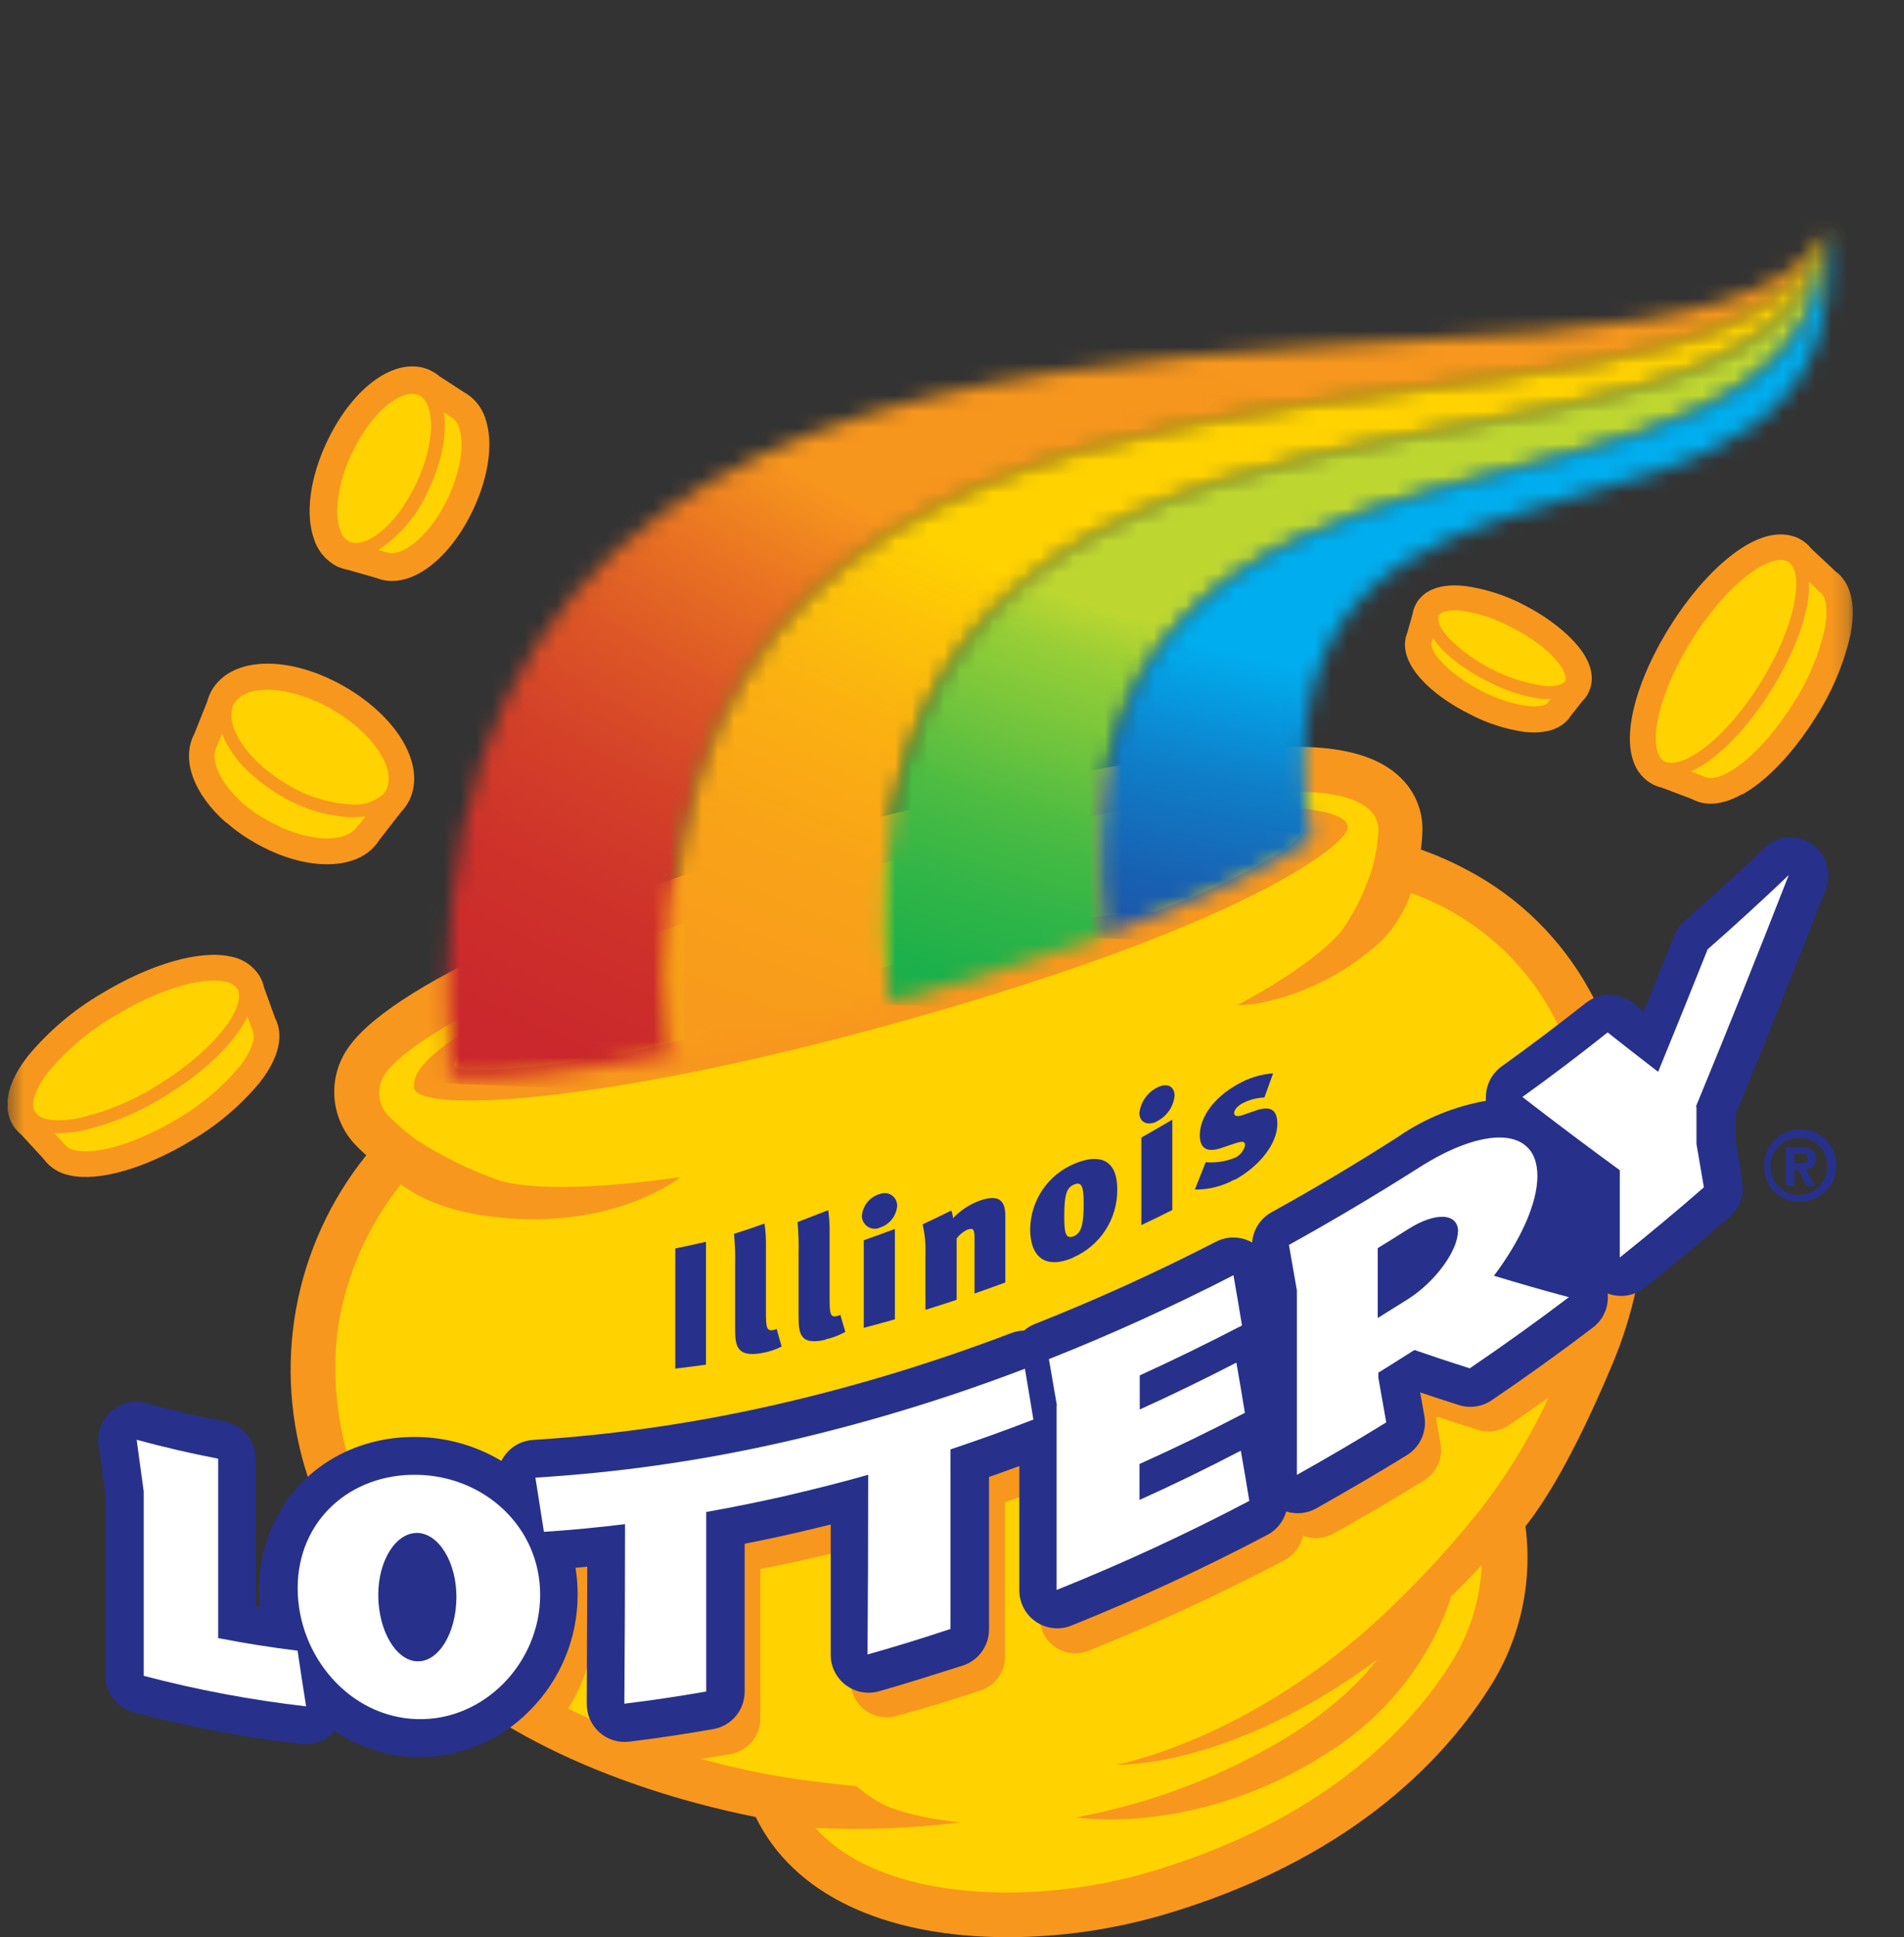 <svg xmlns="http://www.w3.org/2000/svg" width="118" height="120" viewBox="0 0 118 120" fill="none"><rect x="0" y="0" width="118" height="120" fill="#333333" stroke="none"/><g clip-path="url(#clip0_597_2776)"><mask id="mask0_597_2776" style="mask-type:luminance" maskUnits="userSpaceOnUse" x="-5" y="14" width="120" height="110"><path d="M114.802 14.3H-4.543V123.617H114.802V14.3Z" fill="white"></path></mask><g mask="url(#mask0_597_2776)"><path d="M101.891 72.085C101.516 68.314 100.368 64.661 98.517 61.355C96.784 58.186 94.158 55.597 90.965 53.909C90.029 53.407 89.057 52.976 88.056 52.62C88.113 52.221 88.146 51.819 88.156 51.416C88.165 50.83 88.056 50.248 87.837 49.704C87.617 49.16 87.291 48.665 86.878 48.248C85.569 46.912 83.43 46.268 80.346 46.257H80.299C73.233 46.257 61.067 48.855 52.792 51.073C37.115 55.298 24.616 60.779 21.69 64.75C20.993 65.662 20.65 66.795 20.724 67.941C20.798 69.086 21.284 70.166 22.091 70.981C22.292 71.187 22.498 71.382 22.699 71.562C20.478 74.317 18.983 77.586 18.352 81.068C17.72 84.55 17.971 88.135 19.082 91.496C20.491 95.972 23.039 100.006 26.474 103.203C32.969 109.328 42.955 111.789 46.836 112.549C49.138 117.302 54.725 119.995 62.477 119.995C65.693 119.986 68.891 119.531 71.982 118.643C83.43 115.3 89.297 109.222 92.201 104.713C94.177 101.714 95.007 98.104 94.54 94.543C95.702 93.08 97.482 90.265 99.742 84.937C101.524 80.899 102.27 76.479 101.912 72.079" fill="#F8971D"></path><path d="M27.06 90.825C28.906 90.866 30.706 91.399 32.278 92.367C32.435 91.984 32.697 91.652 33.035 91.411C33.372 91.17 33.77 91.029 34.184 91.005C35.118 90.952 36.064 90.878 37.004 90.788C36.972 90.63 67.076 82.577 67.076 82.408L86.282 73.204C86.81 72.866 87.375 72.523 87.913 72.174C89.556 71.035 91.435 70.282 93.41 69.972C93.388 69.843 93.379 69.712 93.384 69.582C93.39 69.238 93.476 68.9 93.635 68.596C93.795 68.291 94.023 68.029 94.303 67.828C95.359 67.068 96.415 66.287 97.471 65.489C97.072 64.521 96.622 63.575 96.124 62.654C94.22 59.236 91.136 56.628 87.449 55.319C87.064 56.413 86.45 57.412 85.648 58.249C83.624 60.127 81.142 61.44 78.451 62.057C77.867 62.191 77.27 62.261 76.671 62.263C76.671 62.263 81.154 59.971 83.103 57.711C83.799 56.747 84.359 55.692 84.766 54.574C84.835 54.395 84.903 54.215 84.967 54.046C85.231 53.189 85.385 52.302 85.426 51.406C85.426 50.001 83.842 49.051 80.362 49.04C74.025 49.04 62.667 51.311 53.526 53.793C36.206 58.44 25.888 63.773 23.924 66.44C23.625 66.828 23.474 67.311 23.5 67.801C23.525 68.291 23.724 68.755 24.061 69.112C24.593 69.64 25.161 70.13 25.761 70.58C27.378 71.624 29.111 72.477 30.926 73.12C34.374 74.144 42.189 72.903 42.189 72.903C42.189 72.903 38.092 76.246 30.657 75.385C27.583 75.026 25.957 74.16 24.848 73.368C23.281 75.316 22.125 77.561 21.447 79.968C20.365 83.596 20.602 87.889 22.149 92.019C23.655 91.202 25.348 90.791 27.06 90.825ZM25.677 67.348C25.371 65.637 29.711 63.403 30.282 63.097C30.852 62.791 28 65.283 28.132 65.986C28.264 66.688 34.221 65.986 37.204 65.505C40.188 65.024 43.293 64.148 43.293 64.148C43.293 64.148 45.748 62.611 56.352 59.459C66.955 56.306 71.496 56.502 71.496 56.502C73.486 55.783 75.426 54.934 77.305 53.962C79.586 52.689 80.631 51.945 80.679 51.464C80.726 50.983 77.743 49.975 77.743 49.975C79.327 49.885 84.402 50.107 83.393 51.591C82.385 53.075 76 57.51 57.196 62.896C38.392 68.282 25.951 69.075 25.645 67.369" fill="#FFD200"></path><path d="M36.792 100.451C36.788 102.361 36.238 104.23 35.208 105.838C36.016 106.239 36.829 106.603 37.632 106.936L37.664 98.556L36.608 98.646C36.717 99.241 36.77 99.846 36.766 100.451" fill="#FFD200"></path><path d="M89.925 98.968C88.58 102.876 85.955 106.216 82.474 108.446C74.274 113.838 66.675 112.576 66.675 112.576C70.639 111.843 74.467 110.504 78.023 108.605C82.036 106.455 84.111 104.38 85.358 102.796C76.169 109.613 69.189 109.312 69.189 109.312C69.189 109.312 78.102 107.691 86.767 99.02C88.47 97.354 90.071 95.588 91.562 93.729L91.594 93.703C93.322 91.503 94.791 89.111 95.971 86.574C95.153 87.155 94.329 87.731 93.5 88.29C93.225 88.478 92.911 88.601 92.582 88.65C92.252 88.698 91.916 88.671 91.599 88.57C90.775 88.313 89.953 88.046 89.133 87.768L88.996 87.852L89.276 89.436C89.353 89.871 89.297 90.319 89.117 90.722C88.936 91.125 88.638 91.465 88.262 91.696C86.414 92.837 84.518 93.951 82.638 94.997C82.353 95.157 82.036 95.252 81.71 95.274C81.384 95.296 81.057 95.244 80.753 95.123C80.685 95.444 80.548 95.746 80.351 96.008C80.154 96.27 79.902 96.485 79.612 96.639C75.662 98.715 71.608 100.589 67.467 102.252C67.132 102.387 66.769 102.438 66.409 102.4C66.05 102.361 65.706 102.235 65.406 102.032C65.107 101.829 64.863 101.555 64.695 101.236C64.526 100.916 64.439 100.559 64.441 100.198V92.277C63.737 92.545 63.019 92.803 62.287 93.053V102.595C62.291 103.062 62.147 103.518 61.875 103.897C61.604 104.276 61.219 104.56 60.777 104.708C59.034 105.288 57.27 105.832 55.533 106.292C55.206 106.384 54.862 106.399 54.528 106.336C54.194 106.273 53.88 106.134 53.608 105.93C53.337 105.725 53.116 105.461 52.964 105.157C52.811 104.854 52.731 104.519 52.729 104.179V95.937C51.99 96.121 51.251 96.301 50.517 96.465L50.327 96.507C49.27 96.755 48.188 96.982 47.121 97.188V106.461C47.121 106.981 46.939 107.484 46.606 107.883C46.273 108.283 45.811 108.553 45.299 108.647L43.467 108.953C45.218 109.441 46.995 109.829 48.79 110.115C50.58 110.4 53.078 110.643 53.078 110.643C53.565 111.063 54.096 111.429 54.662 111.736C56.431 112.613 59.509 112.882 59.509 112.882C56.533 113.257 53.529 113.372 50.532 113.225C54.757 117.925 64.373 117.978 71.126 115.992C80.758 113.178 86.609 108.177 89.804 103.208C91.035 101.337 91.737 99.167 91.837 96.929C91.219 97.611 90.564 98.286 89.862 98.947" fill="#FFD200"></path><path d="M21.009 35.142L20.94 35.11C20.593 34.94 20.284 34.702 20.031 34.41C19.777 34.118 19.586 33.778 19.467 33.41C18.907 31.863 19.203 29.603 20.259 27.369C21.896 23.91 24.568 22.036 26.596 22.907L26.664 22.944C26.874 23.04 27.07 23.164 27.245 23.314L28.75 24.29C29.372 24.635 29.841 25.201 30.065 25.875C30.593 27.343 30.313 29.471 29.32 31.578C27.784 34.82 25.27 36.589 23.327 35.802L21.595 35.306C21.394 35.269 21.198 35.21 21.009 35.131" fill="#F8971D"></path><path d="M21.659 33.558L21.743 33.584L21.886 33.621C22.894 33.79 24.637 32.433 25.809 29.925C26.649 28.151 26.934 26.292 26.538 25.199C26.465 24.973 26.335 24.77 26.163 24.607C26.101 24.552 26.032 24.506 25.957 24.47C24.959 24.042 23.074 25.399 21.812 28.071C20.967 29.851 20.682 31.704 21.078 32.824C21.121 32.978 21.194 33.122 21.294 33.247C21.394 33.372 21.518 33.476 21.659 33.553" fill="#FFD200"></path><path d="M28.449 26.477C28.41 26.336 28.344 26.204 28.253 26.09C28.162 25.976 28.049 25.881 27.921 25.811L27.863 25.779L27.499 25.537C27.726 26.836 27.393 28.599 26.58 30.289C25.931 31.83 24.84 33.144 23.443 34.065L23.898 34.197H23.929C24.822 34.582 26.601 33.294 27.763 30.849C28.539 29.196 28.819 27.475 28.439 26.461" fill="#FFD200"></path><path d="M97.334 44.356L98.073 43.422C98.22 43.28 98.341 43.114 98.432 42.931C98.786 42.239 99.018 40.819 96.594 38.854C95.939 38.329 95.231 37.873 94.482 37.492C93.33 36.88 92.079 36.476 90.786 36.298C88.758 36.071 88.003 36.921 87.734 37.455C87.638 37.636 87.573 37.833 87.544 38.036L87.222 39.176C86.936 39.857 86.841 41.204 89.022 42.947C89.649 43.434 90.323 43.856 91.034 44.209C92.112 44.785 93.282 45.168 94.493 45.339C96.288 45.534 97.049 44.811 97.344 44.346" fill="#F8971D"></path><path d="M96.014 43.411L96.109 43.29C95.896 43.305 95.682 43.305 95.47 43.29C94.285 43.11 93.142 42.724 92.09 42.149C91.388 41.794 90.722 41.37 90.105 40.882C89.784 40.628 89.484 40.349 89.207 40.048C89.061 39.881 88.927 39.705 88.806 39.52L88.742 39.747C88.584 40.053 88.985 40.803 90.047 41.658C90.58 42.084 91.153 42.457 91.757 42.772C92.661 43.257 93.642 43.581 94.656 43.728C95.486 43.818 95.882 43.649 95.977 43.469L96.014 43.411Z" fill="#FFD200"></path></g><mask id="mask1_597_2776" style="mask-type:luminance" maskUnits="userSpaceOnUse" x="0" y="14" width="115" height="106"><path d="M114.802 14.3H0.473V120H114.802V14.3Z" fill="white"></path></mask><g mask="url(#mask1_597_2776)"><path d="M89.144 38.284C89.107 38.522 89.26 38.939 89.777 39.514C91.348 41.08 93.371 42.114 95.559 42.471C96.325 42.561 96.753 42.44 96.927 42.271C96.956 42.246 96.981 42.218 97.001 42.186C97.17 41.848 96.742 41.024 95.591 40.074C95.012 39.619 94.39 39.223 93.732 38.891C92.762 38.358 91.706 38.001 90.612 37.835C89.714 37.735 89.281 37.919 89.175 38.125C89.157 38.158 89.146 38.194 89.144 38.231" fill="#FFD200"></path><path d="M4.344 72.808C3.682 72.692 3.091 72.322 2.696 71.778L1.329 70.294C1.122 70.125 0.944 69.923 0.8 69.698C0.404 69.048 0.003 67.622 1.746 65.394C3.029 63.854 4.571 62.549 6.303 61.539C9.318 59.712 12.381 58.83 14.282 59.248C14.647 59.311 14.996 59.45 15.305 59.655C15.614 59.861 15.877 60.128 16.077 60.441C16.214 60.668 16.312 60.916 16.367 61.175L17.054 63.071C17.402 63.741 17.651 65.067 16.098 67.052C14.896 68.496 13.45 69.719 11.826 70.664C8.991 72.38 6.113 73.204 4.323 72.808" fill="#F8971D"></path></g><mask id="mask2_597_2776" style="mask-type:luminance" maskUnits="userSpaceOnUse" x="-5" y="14" width="120" height="110"><path d="M114.802 14.3H-4.543V123.617H114.802V14.3Z" fill="white"></path></mask><g mask="url(#mask2_597_2776)"><path d="M2.179 68.874C2.218 68.932 2.264 68.985 2.316 69.032C2.316 69.032 2.316 69.032 2.316 69.059C2.728 69.407 3.61 69.497 4.755 69.286C6.525 68.897 8.213 68.203 9.746 67.237C13.183 65.125 15.026 62.664 14.794 61.508C14.794 61.508 14.794 61.471 14.794 61.46C14.779 61.393 14.754 61.329 14.72 61.27C14.63 61.144 14.515 61.038 14.382 60.958C14.25 60.878 14.102 60.826 13.949 60.805C12.476 60.483 9.724 61.333 7.132 62.917C5.564 63.822 4.168 64.997 3.008 66.387C2.179 67.443 1.867 68.377 2.168 68.884" fill="#FFD200"></path></g><mask id="mask3_597_2776" style="mask-type:luminance" maskUnits="userSpaceOnUse" x="0" y="14" width="115" height="106"><path d="M114.802 14.3H0.473V120H114.802V14.3Z" fill="white"></path></mask><g mask="url(#mask3_597_2776)"><path d="M15.639 63.773L15.602 63.699L15.333 62.955C14.636 64.496 12.782 66.345 10.184 67.923C8.56 68.938 6.774 69.665 4.904 70.073C4.397 70.168 3.882 70.206 3.367 70.183L3.958 70.833C4.042 70.947 4.148 71.043 4.269 71.116C4.391 71.189 4.526 71.236 4.666 71.255C6.028 71.551 8.579 70.77 11.003 69.302C12.461 68.456 13.76 67.362 14.841 66.07C15.607 65.088 15.898 64.232 15.623 63.773" fill="#FFD200"></path><path d="M107.964 49.194C106.501 50.017 105.487 49.838 104.869 49.5L103 48.792C102.744 48.735 102.499 48.635 102.276 48.496C99.884 47.002 101.22 42.424 103.496 38.807C104.948 36.483 106.702 34.635 108.312 33.721C109.923 32.808 111.047 33.072 111.676 33.463C111.899 33.605 112.097 33.783 112.262 33.991L113.741 35.38C114.353 35.818 115.166 36.89 114.68 39.34C114.259 41.157 113.525 42.887 112.51 44.452C111.153 46.622 109.506 48.359 107.99 49.204" fill="#F8971D"></path></g><mask id="mask4_597_2776" style="mask-type:luminance" maskUnits="userSpaceOnUse" x="-5" y="14" width="120" height="110"><path d="M114.802 14.3H-4.543V123.617H114.802V14.3Z" fill="white"></path></mask><g mask="url(#mask4_597_2776)"><path d="M103.121 47.145C103.18 47.177 103.242 47.204 103.306 47.224H103.359C104.505 47.498 106.992 45.682 109.104 42.297C111.216 38.912 111.744 35.886 111.016 34.973L110.984 34.936C110.941 34.884 110.889 34.839 110.831 34.804C110.461 34.572 109.843 34.677 109.099 35.1C107.731 35.871 106.142 37.571 104.848 39.641C102.577 43.274 102.118 46.506 103.121 47.134" fill="#FFD200"></path><path d="M112.684 36.578L112.119 36.05C112.188 37.729 111.369 40.19 109.775 42.746C108.344 45.032 106.702 46.733 105.27 47.541C105.113 47.63 104.951 47.711 104.785 47.783L105.587 48.09C105.92 48.301 106.49 48.201 107.171 47.815C108.439 47.097 109.917 45.513 111.121 43.591C112.038 42.194 112.7 40.646 113.075 39.018C113.318 37.814 113.191 36.906 112.742 36.642L112.684 36.578Z" fill="#FFD200"></path><path d="M14.018 50.962C11.985 49.178 11.214 47.034 12.037 45.471L12.84 43.459C12.906 43.221 12.998 42.99 13.115 42.772C14.335 40.66 17.867 40.539 21.337 42.519C22.009 42.903 22.642 43.352 23.227 43.86C25.418 45.788 26.221 48.085 25.281 49.732C25.16 49.941 25.015 50.134 24.848 50.308L23.517 52.019C22.319 53.967 19.024 54.052 15.797 52.203C15.162 51.845 14.566 51.422 14.018 50.941" fill="#F8971D"></path><path d="M14.503 43.586C14.465 43.657 14.431 43.731 14.403 43.807V43.876C14.018 45.186 15.507 47.271 17.872 48.629C19.035 49.33 20.35 49.742 21.706 49.827C22.07 49.87 22.438 49.837 22.788 49.729C23.138 49.622 23.462 49.443 23.739 49.204L23.781 49.151C23.83 49.093 23.874 49.031 23.913 48.966C24.441 48.026 23.76 46.463 22.192 45.085C21.686 44.648 21.14 44.261 20.56 43.929C18.015 42.471 15.248 42.318 14.519 43.591" fill="#FFD200"></path><path d="M22.218 51.121L22.651 50.556C22.325 50.61 21.994 50.631 21.664 50.619C20.172 50.53 18.723 50.083 17.439 49.315C16.814 48.955 16.226 48.532 15.686 48.053C14.845 47.356 14.184 46.467 13.759 45.46L13.469 46.178C12.972 47.044 13.616 48.486 15.053 49.758C15.521 50.161 16.029 50.515 16.568 50.815C18.934 52.166 21.495 52.314 22.166 51.137L22.218 51.121Z" fill="#FFD200"></path></g><mask id="mask5_597_2776" style="mask-type:luminance" maskUnits="userSpaceOnUse" x="27" y="14" width="87" height="53"><path d="M27.905 66.746C30.509 66.925 35.298 66.492 41.725 65.262C37.284 10.851 107.05 32.808 113.212 14.3C104.151 30.743 23.222 3.765 27.905 66.746Z" fill="white"></path></mask><g mask="url(#mask5_597_2776)"><path d="M23.375 -0L20.574 66.814L113.04 70.689L115.84 3.875L23.375 -0Z" fill="url(#paint0_radial_597_2776)"></path></g><mask id="mask6_597_2776" style="mask-type:luminance" maskUnits="userSpaceOnUse" x="41" y="14" width="73" height="52"><path d="M41.725 65.262C45.622 64.517 50.126 63.477 55.116 62.094C50.142 15.203 109.923 34.962 113.202 14.294C107.05 32.808 37.284 10.851 41.725 65.262Z" fill="white"></path></mask><g mask="url(#mask6_597_2776)"><path d="M37.416 7.673L35.006 65.164L113.069 68.436L115.478 10.945L37.416 7.673Z" fill="url(#paint1_radial_597_2776)"></path></g><mask id="mask7_597_2776" style="mask-type:luminance" maskUnits="userSpaceOnUse" x="54" y="14" width="60" height="49"><path d="M55.127 62.099C55.824 61.909 56.526 61.714 57.239 61.508C61.606 60.256 65.297 59.057 68.418 57.933C63.866 19.86 112.816 36.964 113.212 14.3C109.933 34.968 50.152 15.208 55.127 62.099Z" fill="white"></path></mask><g mask="url(#mask7_597_2776)"><path d="M50.041 11.549L48.025 61.952L113.034 64.552L115.05 14.149L50.041 11.549Z" fill="url(#paint2_radial_597_2776)"></path></g><mask id="mask8_597_2776" style="mask-type:luminance" maskUnits="userSpaceOnUse" x="68" y="14" width="46" height="44"><path d="M68.407 57.933C75.071 55.53 79.079 53.481 81.281 52.019C76.428 21.782 115.705 39.118 113.212 14.3C112.827 36.974 63.877 19.86 68.418 57.933" fill="white"></path></mask><g mask="url(#mask8_597_2776)"><path d="M63.956 12.126L62.039 57.852L115.611 60.097L117.527 14.371L63.956 12.126Z" fill="url(#paint3_radial_597_2776)"></path></g><mask id="mask9_597_2776" style="mask-type:luminance" maskUnits="userSpaceOnUse" x="-5" y="14" width="120" height="110"><path d="M114.802 14.3H-4.543V123.617H114.802V14.3Z" fill="white"></path></mask><g mask="url(#mask9_597_2776)"><path d="M113.154 55.071C113.347 54.573 113.365 54.025 113.205 53.515C113.045 53.006 112.717 52.567 112.273 52.269C111.83 51.972 111.299 51.834 110.767 51.879C110.235 51.923 109.734 52.148 109.347 52.515C107.763 54.051 106.073 55.578 104.394 57.045C104.114 57.29 103.897 57.598 103.76 57.943C103.142 59.496 102.509 61.069 101.87 62.648L101.194 62.12C100.78 61.795 100.268 61.618 99.742 61.618C99.215 61.618 98.704 61.795 98.29 62.12C96.568 63.477 94.81 64.803 93.067 66.054C92.771 66.268 92.528 66.547 92.359 66.871C92.189 67.195 92.097 67.553 92.09 67.918C92.09 68.008 92.09 68.098 92.09 68.188C90.148 68.526 88.302 69.279 86.678 70.395C84.095 72.053 81.445 73.632 78.804 75.089C78.464 75.277 78.176 75.547 77.966 75.874C77.755 76.201 77.63 76.576 77.6 76.964L77.49 76.906C77.162 76.74 76.8 76.654 76.433 76.654C76.067 76.654 75.705 76.74 75.377 76.906C71.681 78.807 67.9 80.523 64.146 82.007C63.898 82.103 63.669 82.242 63.47 82.418C63.203 82.423 62.938 82.473 62.688 82.566C57.834 84.421 52.855 85.928 47.786 87.076L47.633 87.108C42.831 88.185 37.95 88.882 33.038 89.193C32.711 89.211 32.391 89.298 32.1 89.448C31.808 89.598 31.552 89.808 31.348 90.065C31.241 90.197 31.149 90.34 31.074 90.492C29.513 89.56 27.737 89.049 25.92 89.009C20.381 88.892 16.114 92.937 16.051 98.387C16.05 98.775 16.072 99.163 16.114 99.549L15.839 99.501V90.355C15.839 89.81 15.649 89.282 15.302 88.861C14.955 88.44 14.473 88.153 13.938 88.047C12.264 87.725 10.622 87.345 9.054 86.918C8.68 86.815 8.286 86.807 7.908 86.894C7.53 86.981 7.18 87.161 6.888 87.417C6.597 87.673 6.373 87.997 6.238 88.361C6.103 88.724 6.06 89.115 6.113 89.5L6.535 92.546V103.799C6.534 104.318 6.705 104.822 7.022 105.233C7.338 105.644 7.782 105.938 8.283 106.07C11.701 106.969 15.179 107.624 18.691 108.029C19.049 108.071 19.411 108.029 19.75 107.907C20.089 107.785 20.395 107.587 20.645 107.327C20.681 107.294 20.714 107.259 20.745 107.221C22.229 108.224 23.966 108.784 25.756 108.837H26.02C27.29 108.832 28.546 108.575 29.716 108.08C30.885 107.585 31.945 106.862 32.832 105.954C34.726 104.058 35.793 101.489 35.8 98.809C35.804 98.242 35.76 97.674 35.668 97.114L36.396 97.046L36.365 105.547C36.364 105.881 36.434 106.211 36.57 106.515C36.707 106.819 36.907 107.091 37.157 107.312C37.406 107.533 37.7 107.698 38.019 107.796C38.338 107.894 38.674 107.923 39.005 107.881C40.748 107.67 42.495 107.406 44.201 107.105C44.746 107.012 45.24 106.729 45.596 106.307C45.953 105.884 46.149 105.35 46.15 104.797V95.625C47.169 95.424 48.198 95.208 49.228 94.97L49.434 94.923C50.12 94.764 50.802 94.601 51.483 94.432V102.495C51.482 102.858 51.565 103.216 51.725 103.541C51.886 103.866 52.12 104.15 52.408 104.37C52.697 104.59 53.032 104.74 53.388 104.809C53.744 104.877 54.112 104.863 54.461 104.766C56.188 104.28 57.952 103.71 59.71 103.155C60.173 102.996 60.574 102.696 60.858 102.297C61.142 101.899 61.294 101.421 61.294 100.932V91.485C61.917 91.269 62.546 91.042 63.174 90.809V98.513C63.174 98.897 63.269 99.275 63.448 99.614C63.628 99.953 63.889 100.243 64.206 100.458C64.524 100.673 64.89 100.807 65.271 100.848C65.653 100.89 66.039 100.837 66.395 100.694C70.537 99.031 74.591 97.156 78.54 95.076C78.825 94.927 79.076 94.721 79.277 94.472C79.479 94.222 79.627 93.933 79.713 93.624C80.018 93.721 80.34 93.755 80.658 93.723C80.977 93.691 81.286 93.594 81.566 93.439C83.425 92.383 85.32 91.295 87.195 90.133C87.594 89.886 87.911 89.526 88.104 89.098C88.297 88.669 88.357 88.194 88.278 87.731L88.014 86.247C88.811 86.516 89.598 86.775 90.421 87.034C90.759 87.14 91.116 87.168 91.467 87.117C91.817 87.066 92.151 86.936 92.444 86.738C94.556 85.307 96.668 83.791 98.717 82.234C99.039 81.99 99.292 81.668 99.453 81.298C99.614 80.928 99.677 80.523 99.636 80.121C100.016 80.265 100.428 80.307 100.829 80.244C101.231 80.181 101.61 80.015 101.928 79.762C103.702 78.347 105.482 76.863 107.208 75.353C107.511 75.088 107.74 74.75 107.875 74.371C108.01 73.992 108.046 73.585 107.979 73.188L107.557 70.696V69.053C109.453 64.438 111.332 59.744 113.149 55.097" fill="#27318B"></path><path d="M13.511 101.465C15.137 101.782 16.781 102.043 18.443 102.247C18.612 103.398 18.786 104.549 18.971 105.695C15.575 105.307 12.211 104.675 8.906 103.805C8.906 99.996 8.906 96.188 8.906 92.383C8.762 91.327 8.616 90.26 8.468 89.183C10.126 89.633 11.81 90.024 13.521 90.355C13.521 94.055 13.521 97.751 13.521 101.444M33.476 98.788C33.476 102.976 30.023 106.609 25.841 106.487C21.659 106.366 18.448 102.569 18.448 98.376C18.448 94.183 21.711 91.269 25.867 91.353C30.023 91.438 33.476 94.579 33.476 98.788ZM25.872 94.954C24.552 94.923 23.433 96.634 23.443 98.83C23.454 101.027 24.547 102.87 25.867 102.907C27.187 102.944 28.27 101.154 28.286 98.962C28.301 96.771 27.192 94.991 25.872 94.954ZM63.528 84.779C58.582 86.668 53.509 88.203 48.346 89.373L48.151 89.415C43.225 90.516 38.219 91.222 33.181 91.527L33.709 94.886C35.372 94.775 37.051 94.617 38.736 94.41C38.736 98.118 38.722 101.824 38.694 105.531C40.376 105.327 42.068 105.075 43.768 104.776C43.768 101.069 43.768 97.362 43.768 93.655C45.4 93.37 47.037 93.032 48.679 92.663L48.874 92.615C50.511 92.235 52.159 91.818 53.806 91.353C53.806 95.064 53.792 98.774 53.764 102.484C55.475 102.002 57.19 101.474 58.907 100.9C58.907 97.193 58.907 93.486 58.907 89.779C60.618 89.209 62.331 88.593 64.045 87.931C63.866 86.875 63.69 85.819 63.517 84.763M65.503 87.071C65.339 86.109 65.17 85.148 65.006 84.187C68.829 82.672 72.653 80.94 76.444 78.991C76.624 80.047 76.808 81.061 76.972 82.102C74.86 83.2 72.748 84.231 70.635 85.196V87.308C72.638 86.4 74.635 85.432 76.624 84.404C76.81 85.46 76.986 86.497 77.152 87.514C74.987 88.644 72.809 89.7 70.62 90.683V92.911C72.732 91.96 74.825 90.943 76.898 89.859C77.083 90.915 77.263 91.934 77.426 92.969C73.542 95.012 69.555 96.854 65.482 98.487V87.055M97.265 80.327C95.227 81.869 93.168 83.346 91.087 84.758C89.952 84.399 88.806 84.019 87.66 83.622C86.989 84.055 85.421 85.027 85.421 85.027V85.323L85.912 88.106C84.074 89.239 82.228 90.323 80.373 91.358C80.373 87.546 80.373 83.735 80.373 79.926L79.882 77.112C82.568 75.626 85.236 74.042 87.887 72.359C92.001 69.719 95.28 69.787 95.28 72.845C95.28 74.55 94.224 76.853 92.587 79.023C94.171 79.504 95.692 79.942 97.228 80.349M90.364 76.288C90.364 75.126 88.969 75.057 87.264 76.14C86.958 76.341 85.384 77.317 85.384 77.312C85.384 78.759 85.384 80.201 85.384 81.642C86 81.262 86.618 80.876 87.237 80.486C88.975 79.387 90.342 77.46 90.353 76.288M105.138 68.552V70.854L105.598 73.547C103.883 75.04 102.146 76.488 100.386 77.893V72.486C98.397 71.035 96.385 69.523 94.35 67.95C96.135 66.668 97.895 65.336 99.631 63.952C100.687 64.783 101.731 65.596 102.762 66.392C103.794 63.879 104.816 61.349 105.83 58.804C107.527 57.315 109.203 55.782 110.857 54.205C108.967 59.049 107.048 63.831 105.101 68.552" fill="white"></path><path d="M41.851 84.774V77.333C42.485 77.201 43.119 77.069 43.752 76.921V84.531C43.119 84.621 42.485 84.7 41.851 84.774ZM47.206 83.813C45.59 84.103 45.558 83.284 45.558 82.192V78.432C45.577 77.764 45.554 77.096 45.49 76.43C46.123 76.23 46.752 76.013 47.38 75.791C47.447 76.242 47.477 76.698 47.47 77.154V81.246C47.47 82.218 47.502 82.466 47.934 82.387C48.002 82.371 48.068 82.346 48.13 82.313C48.236 82.677 48.336 83.042 48.441 83.406C48.054 83.606 47.637 83.744 47.206 83.813ZM51.15 82.989C49.524 83.364 49.492 82.545 49.492 81.447V77.687C49.509 77.023 49.488 76.358 49.429 75.696L51.33 74.962C51.393 75.41 51.421 75.862 51.414 76.314V80.407C51.414 81.378 51.451 81.626 51.879 81.521C51.95 81.506 52.018 81.479 52.08 81.442C52.18 81.801 52.286 82.16 52.391 82.498C52.003 82.715 51.585 82.874 51.15 82.968M54.509 76.055C54.387 76.104 54.255 76.122 54.125 76.108C53.995 76.093 53.87 76.047 53.762 75.972C53.654 75.898 53.566 75.799 53.505 75.682C53.445 75.566 53.414 75.437 53.416 75.306C53.442 74.991 53.565 74.693 53.767 74.451C53.969 74.209 54.241 74.035 54.546 73.954C54.664 73.908 54.793 73.892 54.919 73.907C55.046 73.923 55.166 73.969 55.271 74.042C55.375 74.115 55.46 74.213 55.518 74.326C55.575 74.44 55.604 74.566 55.602 74.693C55.578 75.008 55.457 75.307 55.257 75.551C55.057 75.795 54.786 75.971 54.482 76.055M53.532 82.228V76.826C54.176 76.599 54.815 76.367 55.459 76.124V81.722C54.815 81.906 54.176 82.081 53.532 82.25M60.397 80.137V76.615C60.397 76.019 60.201 76.087 59.921 76.182C59.672 76.307 59.455 76.488 59.288 76.71V80.512C58.643 80.729 57.999 80.935 57.355 81.135V77.634C57.374 77.031 57.315 76.428 57.181 75.839C57.772 75.564 58.364 75.274 58.955 74.984C59.012 75.137 59.049 75.296 59.066 75.459C59.523 74.971 60.089 74.598 60.719 74.371C62.065 73.896 62.303 74.545 62.303 75.306V79.44C61.659 79.678 61.014 79.91 60.37 80.132M66.485 77.914C64.848 78.606 63.845 77.946 63.845 76.119C63.86 75.25 64.129 74.404 64.618 73.687C65.108 72.969 65.797 72.41 66.601 72.079C68.011 71.483 69.241 71.704 69.241 73.663C69.254 74.558 69.002 75.436 68.517 76.187C68.032 76.939 67.336 77.53 66.517 77.888M66.554 73.378C66.152 73.547 65.957 73.906 65.957 75.284C65.957 76.341 66.02 76.795 66.564 76.568C67.018 76.372 67.161 75.839 67.161 74.529C67.161 73.426 67.008 73.183 66.554 73.378ZM71.707 69.465C71.111 69.756 70.614 69.523 70.614 68.937C70.653 68.6 70.777 68.278 70.973 68.001C71.17 67.724 71.433 67.501 71.739 67.353C72.346 67.058 72.795 67.29 72.795 67.881C72.758 68.217 72.637 68.538 72.444 68.815C72.25 69.092 71.989 69.316 71.686 69.465M70.736 75.839V70.463C71.38 70.099 72.014 69.729 72.653 69.355V74.952C72.014 75.274 71.38 75.585 70.736 75.886M76.502 73.067C75.753 73.481 74.908 73.694 74.052 73.684C74.274 73.12 74.496 72.555 74.723 71.99C75.353 72.043 75.987 71.944 76.571 71.699C76.717 71.625 76.846 71.52 76.948 71.392C77.05 71.263 77.123 71.114 77.162 70.954C77.162 70.653 76.972 70.675 76.418 70.865L75.684 71.113C74.775 71.419 74.358 71.113 74.358 70.31C74.358 69.175 75.272 67.96 76.676 67.179C77.354 66.781 78.115 66.544 78.9 66.487L78.361 67.982C77.877 67.999 77.404 68.127 76.977 68.356C76.682 68.52 76.486 68.758 76.486 68.937C76.486 69.117 76.618 69.212 77.078 69.048L77.775 68.805C78.762 68.457 79.163 68.752 79.163 69.618C79.163 70.812 78.107 72.201 76.55 73.067" fill="#27318B"></path><path d="M109.331 72.259C109.317 71.812 109.438 71.371 109.676 70.993C109.914 70.615 110.26 70.317 110.669 70.137C111.078 69.956 111.532 69.902 111.972 69.981C112.411 70.061 112.818 70.269 113.138 70.581C113.459 70.892 113.679 71.292 113.771 71.73C113.862 72.167 113.821 72.622 113.653 73.036C113.485 73.45 113.196 73.804 112.825 74.053C112.454 74.303 112.017 74.435 111.57 74.434C111.278 74.447 110.987 74.399 110.714 74.295C110.441 74.191 110.192 74.032 109.982 73.828C109.773 73.625 109.607 73.381 109.495 73.111C109.383 72.841 109.327 72.551 109.331 72.259ZM111.57 70.5C111.219 70.482 110.871 70.57 110.57 70.752C110.269 70.934 110.03 71.202 109.883 71.521C109.736 71.841 109.688 72.197 109.745 72.543C109.803 72.89 109.963 73.212 110.205 73.467C110.447 73.722 110.76 73.898 111.103 73.974C111.446 74.049 111.804 74.02 112.131 73.89C112.457 73.76 112.738 73.535 112.935 73.244C113.132 72.954 113.238 72.61 113.239 72.259C113.251 72.032 113.217 71.805 113.138 71.593C113.06 71.38 112.939 71.185 112.783 71.02C112.627 70.856 112.439 70.725 112.23 70.635C112.022 70.546 111.797 70.5 111.57 70.5ZM111.206 73.447H110.678V71.06H111.575C112.198 71.06 112.547 71.234 112.547 71.784C112.547 72.222 112.299 72.391 111.892 72.417L112.515 73.473H111.987L111.427 72.47H111.19L111.206 73.447ZM111.206 72.048H111.655C111.94 72.048 112.04 71.91 112.04 71.731C112.04 71.551 111.876 71.456 111.633 71.456H111.206V72.048Z" fill="#27318B"></path></g></g><defs><radialGradient id="paint0_radial_597_2776" cx="0" cy="0" r="1" gradientUnits="userSpaceOnUse" gradientTransform="translate(100.495 -18.716) rotate(2.4) scale(145.946 110.762)"><stop stop-color="#F8981D"></stop><stop offset="0.56" stop-color="#F7961D"></stop><stop offset="0.62" stop-color="#E97322"></stop><stop offset="0.68" stop-color="#DD5726"></stop><stop offset="0.74" stop-color="#D44128"></stop><stop offset="0.81" stop-color="#CE312A"></stop><stop offset="0.89" stop-color="#CA282C"></stop><stop offset="1" stop-color="#C9252C"></stop></radialGradient><radialGradient id="paint1_radial_597_2776" cx="0" cy="0" r="1" gradientUnits="userSpaceOnUse" gradientTransform="translate(100.34 -18.979) rotate(2.4) scale(145.946 110.762)"><stop stop-color="#FFD200"></stop><stop offset="0.56" stop-color="#FFD200"></stop><stop offset="0.6" stop-color="#FDC407"></stop><stop offset="0.66" stop-color="#FBB111"></stop><stop offset="0.74" stop-color="#F9A318"></stop><stop offset="0.84" stop-color="#F89A1C"></stop><stop offset="1" stop-color="#F8981D"></stop></radialGradient><radialGradient id="paint2_radial_597_2776" cx="0" cy="0" r="1" gradientUnits="userSpaceOnUse" gradientTransform="translate(100.112 -19.207) rotate(2.291) scale(146.063 110.85)"><stop stop-color="#BED730"></stop><stop offset="0.56" stop-color="#BED730"></stop><stop offset="0.59" stop-color="#97CE36"></stop><stop offset="0.64" stop-color="#6FC43D"></stop><stop offset="0.68" stop-color="#4DBC42"></stop><stop offset="0.73" stop-color="#31B547"></stop><stop offset="0.78" stop-color="#1BB04B"></stop><stop offset="0.84" stop-color="#0CAC4D"></stop><stop offset="0.9" stop-color="#03AA4F"></stop><stop offset="1" stop-color="#00A94F"></stop></radialGradient><radialGradient id="paint3_radial_597_2776" cx="0" cy="0" r="1" gradientUnits="userSpaceOnUse" gradientTransform="translate(100.503 -18.724) rotate(2.4) scale(145.946 110.762)"><stop stop-color="#00AEEF"></stop><stop offset="0.56" stop-color="#00AEEF"></stop><stop offset="0.58" stop-color="#04A1E5"></stop><stop offset="0.63" stop-color="#0F7FC9"></stop><stop offset="0.69" stop-color="#1862B3"></stop><stop offset="0.75" stop-color="#1E4DA1"></stop><stop offset="0.81" stop-color="#233D95"></stop><stop offset="0.89" stop-color="#26348D"></stop><stop offset="1" stop-color="#27318B"></stop></radialGradient><clipPath id="clip0_597_2776"><rect width="117.053" height="120" fill="white" transform="translate(0.473)"></rect></clipPath></defs></svg>